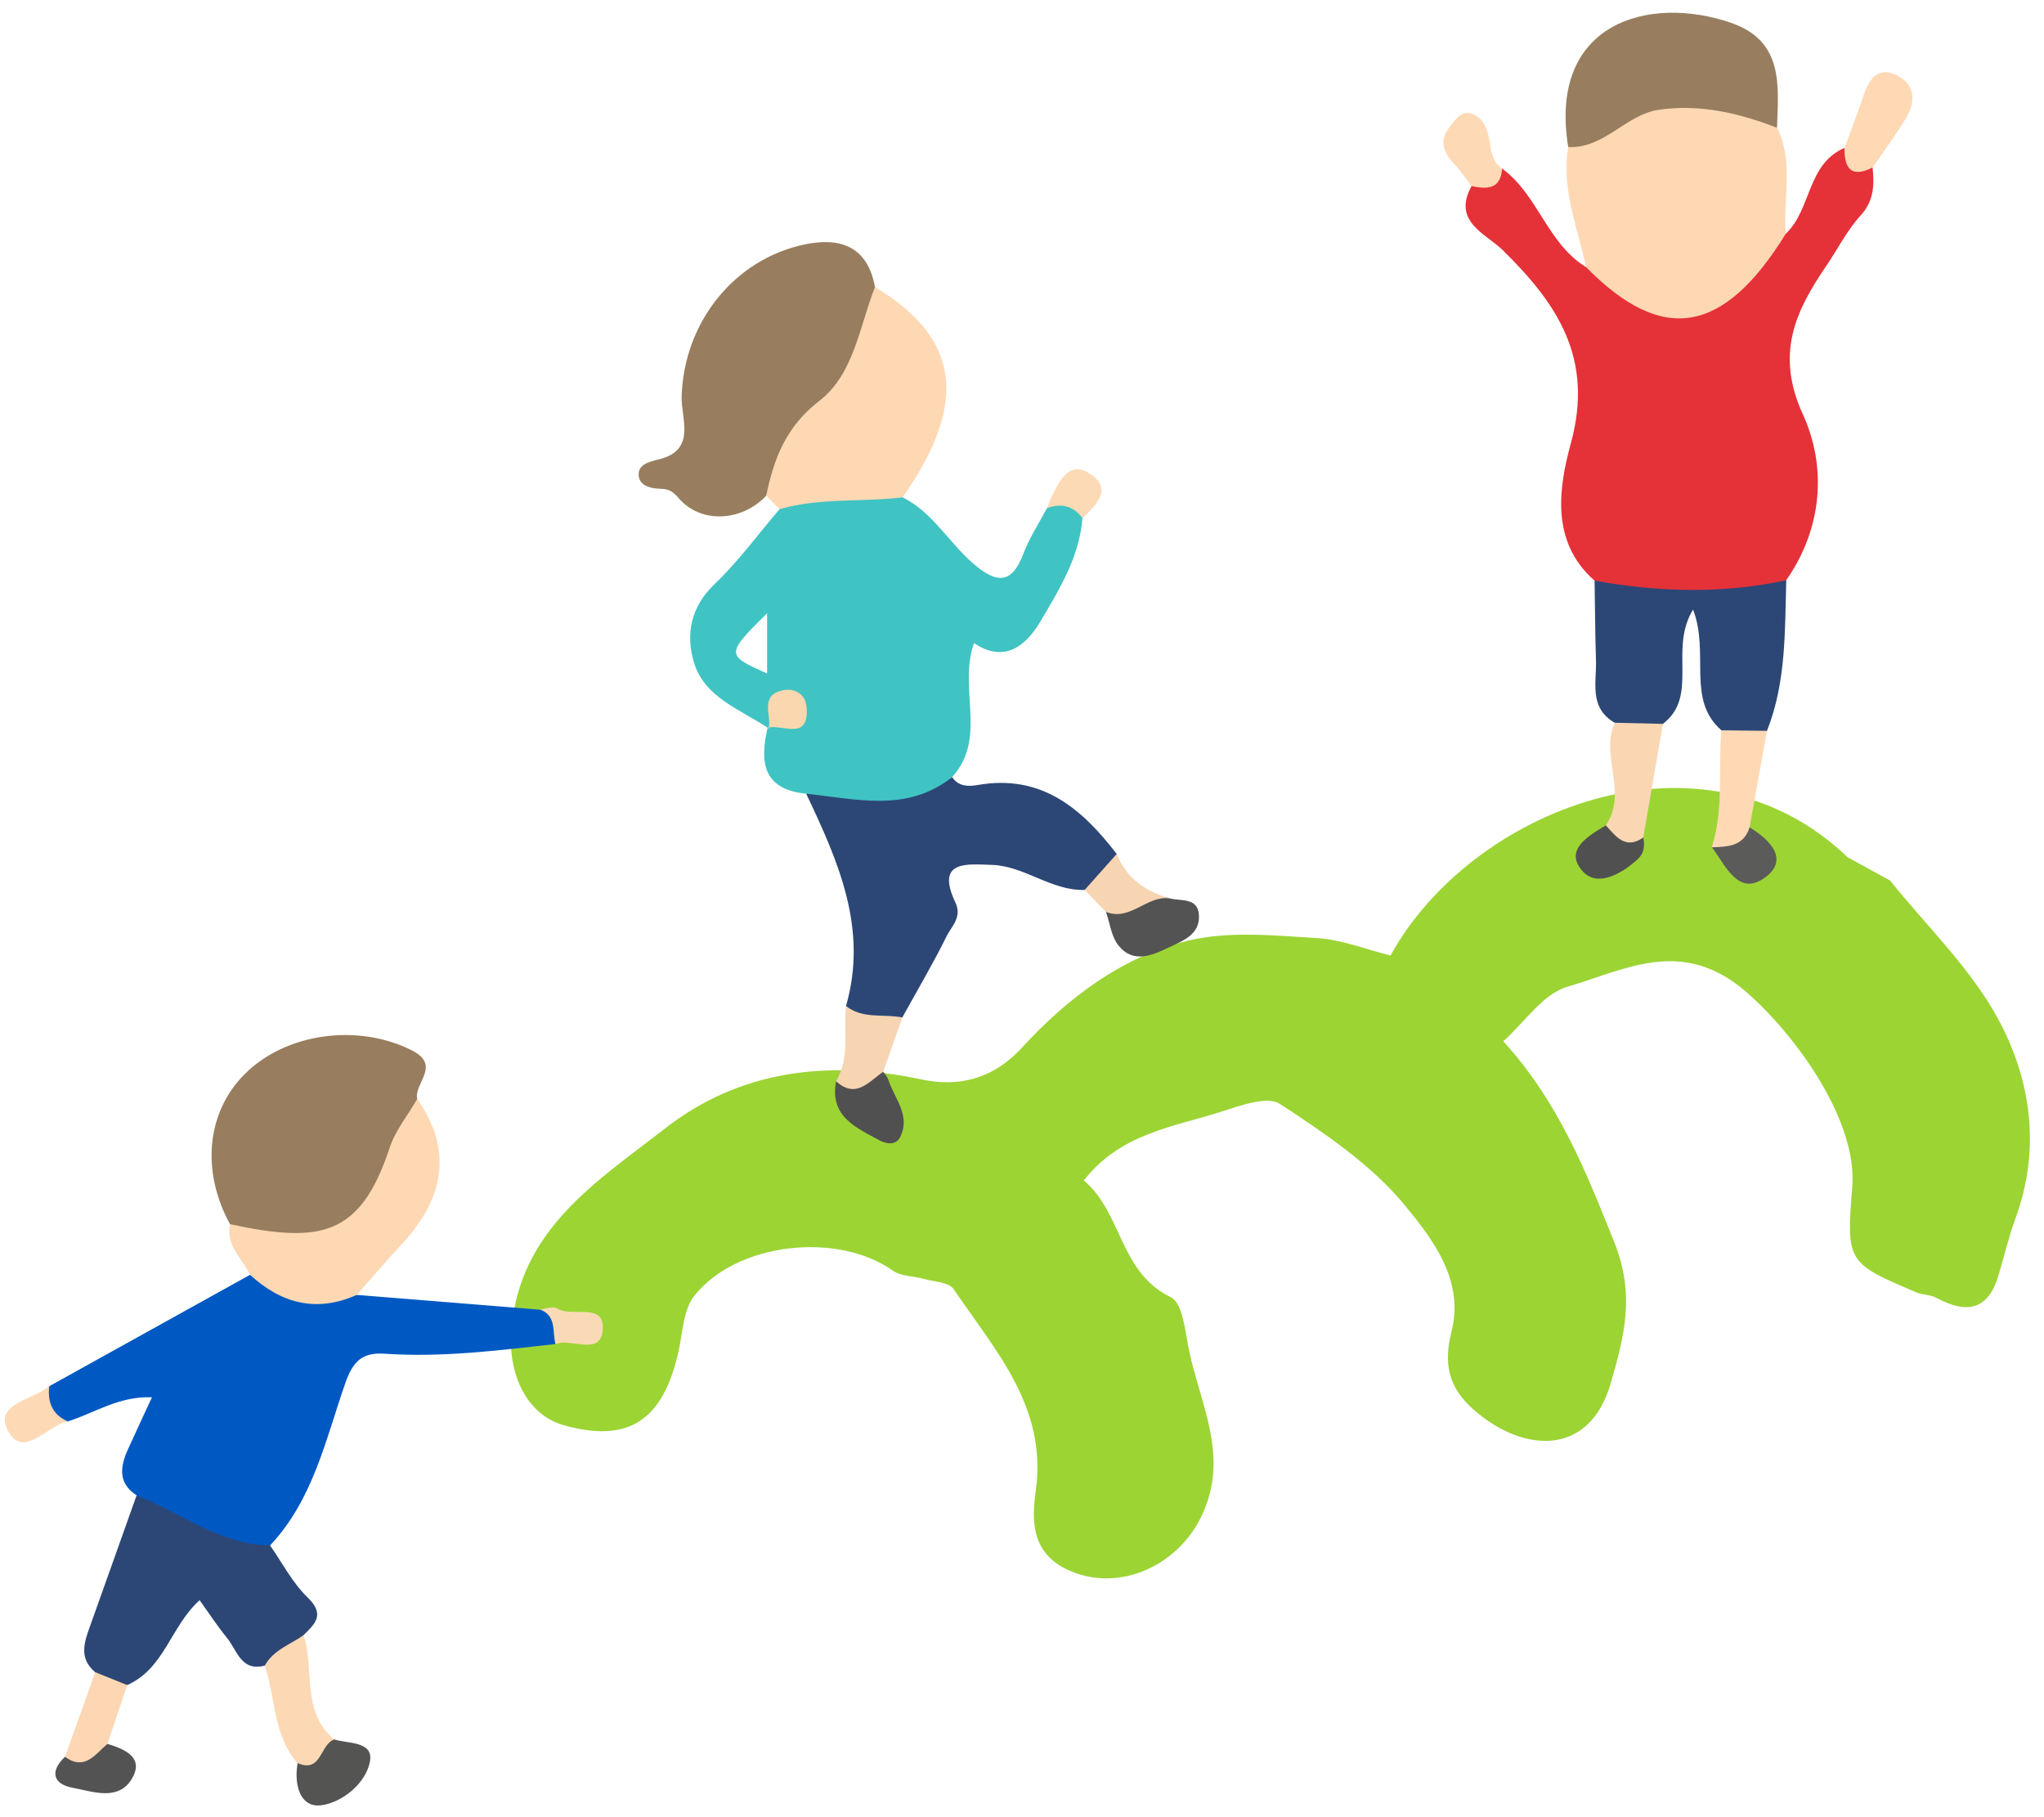 <svg width="108" height="96" viewBox="0 0 108 96" fill="none" xmlns="http://www.w3.org/2000/svg">
<path d="M99.871 46.521C101.792 48.918 104.086 51.113 105.54 53.766C107.318 57.011 107.847 60.678 106.492 64.368C106.133 65.351 105.895 66.375 105.594 67.38C105.074 69.122 104.023 69.485 102.308 68.561C101.999 68.394 101.59 68.412 101.258 68.273C97.591 66.729 97.55 66.657 97.869 62.712C98.152 59.202 94.925 54.749 92.326 52.455C88.919 49.452 85.907 51.225 82.81 52.132C81.513 52.514 80.547 54.017 79.43 55.009C82.343 58.205 83.779 61.846 85.283 65.594C86.41 68.399 85.831 70.562 85.108 73.076C83.99 76.95 80.534 76.77 77.931 74.531C76.508 73.309 76.265 72.048 76.701 70.311C77.374 67.627 75.691 65.454 74.241 63.69C72.468 61.531 69.999 59.875 67.625 58.317C66.956 57.878 65.51 58.416 64.496 58.739C61.987 59.543 59.213 59.87 57.265 62.362C59.303 64.067 59.141 67.214 61.861 68.529C62.494 68.834 62.624 70.347 62.826 71.335C63.423 74.23 65.008 76.972 63.464 80.137C62.207 82.718 59.155 84.132 56.52 82.978C54.536 82.112 54.491 80.433 54.724 78.781C55.357 74.346 52.583 71.344 50.388 68.103C50.141 67.735 49.36 67.717 48.817 67.564C48.27 67.407 47.61 67.434 47.179 67.129C44.261 65.055 38.911 65.625 36.675 68.471C36.105 69.193 36.078 70.361 35.863 71.339C35.05 75.047 33.224 76.25 29.803 75.298C27.806 74.741 26.841 72.569 27.016 70.311C27.429 64.938 31.572 62.398 35.14 59.615C39.072 56.549 43.727 55.974 48.691 57.025C50.474 57.402 52.35 57.141 54.006 55.337C56.367 52.761 59.303 50.512 62.808 49.686C64.954 49.178 67.311 49.421 69.559 49.556C70.897 49.636 72.208 50.166 73.473 50.48C77.621 42.89 89.844 37.831 97.622 45.287C98.372 45.695 99.126 46.113 99.88 46.526L99.871 46.521Z" fill="#9CD434"/>
<path d="M94.354 12.35C95.719 11.066 95.468 8.678 97.452 7.816C98.008 8.077 98.502 8.418 98.942 8.844C99.036 9.764 99.027 10.599 98.309 11.385C97.591 12.17 97.102 13.158 96.496 14.047C94.848 16.462 93.802 18.701 95.261 21.893C96.522 24.653 96.307 27.899 94.377 30.655C93.995 31.261 93.439 31.709 92.739 31.687C89.884 31.593 86.872 32.764 84.255 30.677C81.889 28.612 82.379 25.699 82.998 23.428C84.233 18.935 82.289 16.049 79.398 13.212C78.505 12.336 76.719 11.717 77.751 9.832C78.128 9.244 78.81 9.185 79.362 8.903C81.261 10.276 81.75 12.853 83.793 14.105C84.439 14.02 84.865 14.446 85.35 14.76C88.411 16.744 90.341 16.502 92.703 13.804C93.196 13.243 93.609 12.615 94.354 12.35Z" fill="#E53138"/>
<path d="M94.355 12.351C91.065 17.679 87.837 18.217 83.798 14.106C83.367 12.009 82.478 9.985 82.864 7.768C86.89 4.455 90.845 4.091 93.897 6.753C94.804 8.558 94.193 10.483 94.355 12.351Z" fill="#FED8B3"/>
<path d="M84.26 30.677C87.635 31.283 91.011 31.381 94.382 30.654C94.305 33.339 94.382 36.041 93.363 38.608C92.55 39.241 91.747 39.362 90.952 38.577C89.09 36.952 90.347 34.523 89.458 32.203C88.16 34.312 89.785 36.772 87.864 38.24C87.002 38.833 86.154 38.824 85.319 38.182C83.941 37.392 84.368 36.054 84.327 34.869C84.282 33.473 84.278 32.073 84.255 30.677H84.26Z" fill="#2C4776"/>
<path d="M93.897 6.752C91.882 5.971 89.808 5.482 87.64 5.801C85.898 6.057 84.767 7.865 82.86 7.767C81.791 1.182 87.146 -0.29 91.473 1.209C94.256 2.174 93.969 4.521 93.893 6.752H93.897Z" fill="#987E5F"/>
<path d="M85.32 38.182C86.168 38.2 87.016 38.223 87.865 38.241C87.519 40.242 87.173 42.24 86.828 44.242C85.67 45.571 85.104 45.072 84.848 43.6C86.033 41.881 84.529 39.928 85.324 38.178L85.32 38.182Z" fill="#FAD6B3"/>
<path d="M90.953 38.582C91.756 38.591 92.559 38.6 93.363 38.609C93.058 40.31 92.748 42.011 92.443 43.713C92.349 45.144 91.581 45.301 90.445 44.763C91.092 42.743 90.778 40.642 90.953 38.582Z" fill="#FED9B4"/>
<path d="M98.946 8.845C97.806 9.433 97.452 8.885 97.456 7.817C97.802 6.879 98.165 5.95 98.48 5.002C98.794 4.073 99.328 3.472 100.32 4.028C101.218 4.531 101.195 5.411 100.728 6.205C100.19 7.117 99.548 7.965 98.951 8.845H98.946Z" fill="#FED9B4"/>
<path d="M79.368 8.902C79.291 10.015 78.569 10.001 77.756 9.831C77.455 9.445 77.177 9.032 76.845 8.677C76.275 8.067 76.019 7.429 76.598 6.702C76.899 6.325 77.231 5.804 77.787 6.015C78.47 6.276 78.636 6.976 78.735 7.627C78.811 8.134 78.91 8.601 79.368 8.902Z" fill="#FED9B5"/>
<path d="M84.848 43.603C85.387 44.191 85.885 44.905 86.828 44.245C86.913 44.676 86.877 45.08 86.522 45.399C85.661 46.184 84.39 46.885 83.623 46.027C82.622 44.905 83.91 44.174 84.844 43.603H84.848Z" fill="#505050"/>
<path d="M90.445 44.761C91.28 44.734 92.124 44.725 92.443 43.711C93.56 44.38 94.566 45.448 93.215 46.391C91.828 47.36 91.163 45.699 90.45 44.757L90.445 44.761Z" fill="#5B5B5A"/>
<path d="M29.35 71.004C26.351 71.341 23.353 71.722 20.328 71.516C19.151 71.435 18.653 71.906 18.254 73.046C17.208 76.031 16.552 79.223 14.272 81.642C11.238 82.594 9.209 80.857 7.225 79.003C6.215 78.352 6.35 77.477 6.763 76.561C7.144 75.717 7.539 74.878 8.029 73.818C6.26 73.746 4.981 74.662 3.576 75.093C2.306 74.963 2.122 74.272 2.606 73.23C6.143 71.269 9.68 69.307 13.213 67.346C15.067 67.84 16.925 68.297 18.846 68.409C22.078 68.67 25.305 68.93 28.537 69.191C29.826 69.343 29.83 70.07 29.35 71.013V71.004Z" fill="#0059C3"/>
<path d="M12.149 64.671C10.623 61.856 10.915 58.781 12.903 56.77C15.098 54.549 18.932 54.059 21.755 55.487C23.34 56.286 21.867 57.215 22.042 58.054C21.89 60.46 20.785 62.498 19.268 64.244C17.567 66.197 14.434 66.277 12.149 64.671Z" fill="#987E5F"/>
<path d="M7.221 79.002C9.559 79.913 11.606 81.601 14.268 81.641C14.919 82.57 15.453 83.621 16.256 84.393C17.185 85.291 16.656 85.78 16.041 86.381C15.466 87.059 15.049 87.934 13.989 87.993C12.737 88.32 12.531 87.185 12.001 86.538C11.471 85.888 11.009 85.178 10.547 84.537C9.012 85.919 8.693 88.154 6.718 89.021C5.968 89.25 5.376 89.101 5.026 88.338C4.128 87.58 4.469 86.713 4.783 85.834C5.6 83.558 6.404 81.278 7.216 79.002H7.221Z" fill="#2C4776"/>
<path d="M12.15 64.671C16.944 65.703 19.04 65.313 20.584 60.649C20.889 59.724 21.549 58.916 22.047 58.055C24.022 60.896 23.38 63.428 21.167 65.802C20.373 66.65 19.619 67.539 18.847 68.41C16.724 69.353 14.87 68.872 13.213 67.346C12.796 66.48 11.916 65.798 12.15 64.675V64.671Z" fill="#FED8B3"/>
<path d="M13.99 87.994C14.443 87.164 15.332 86.885 16.041 86.383C16.634 88.21 15.897 90.418 17.662 91.899C17.406 92.918 17.195 94.009 15.722 93.143C14.421 91.67 14.573 89.709 13.99 87.994Z" fill="#FCD8B4"/>
<path d="M15.727 93.142C16.997 93.699 16.907 92.137 17.666 91.894C18.424 92.128 19.767 91.98 19.542 93.088C19.304 94.264 18.025 95.248 16.952 95.373C15.839 95.503 15.525 94.247 15.727 93.138V93.142Z" fill="#545453"/>
<path d="M5.031 88.34C5.596 88.569 6.157 88.793 6.723 89.022C6.373 90.059 6.027 91.091 5.677 92.128C5.268 93.47 4.6 93.964 3.433 92.811C3.967 91.32 4.496 89.83 5.031 88.34Z" fill="#FDD7B3"/>
<path d="M3.433 92.809C4.483 93.572 5.026 92.675 5.677 92.127C6.62 92.41 7.647 92.863 6.952 93.994C6.234 95.166 4.882 94.641 3.823 94.443C2.809 94.25 2.62 93.586 3.428 92.814L3.433 92.809Z" fill="#535353"/>
<path d="M2.602 73.225C2.503 74.065 2.755 74.724 3.572 75.088C2.485 75.317 1.224 77.112 0.416 75.573C-0.338 74.136 1.767 73.966 2.602 73.221V73.225Z" fill="#FED9B6"/>
<path d="M29.35 71.003C29.174 70.353 29.421 69.513 28.537 69.181C28.833 69.15 29.224 68.983 29.417 69.114C30.202 69.634 31.93 68.763 31.85 70.218C31.765 71.695 30.189 70.658 29.354 71.008L29.35 71.003Z" fill="#FADAB6"/>
<path d="M42.596 41.929C45.087 40.897 47.821 42.019 50.316 41.059C50.648 41.566 51.191 41.552 51.663 41.471C55.016 40.883 57.152 42.701 59.006 45.116C58.889 46.149 58.234 46.705 57.309 47.015C55.536 47.064 54.123 45.74 52.399 45.691C51.129 45.655 49.41 45.417 50.478 47.67C50.85 48.46 50.276 48.932 50.015 49.461C49.297 50.92 48.462 52.325 47.677 53.752C46.555 54.197 45.459 54.507 44.701 53.147C45.881 49.053 44.283 45.484 42.596 41.929Z" fill="#2C4776"/>
<path d="M40.486 26.188C39.18 27.566 37.017 27.687 35.836 26.291C35.504 25.896 35.252 25.829 34.866 25.82C34.314 25.806 33.753 25.631 33.744 25.07C33.735 24.532 34.301 24.392 34.817 24.267C36.815 23.777 35.984 22.117 36.016 20.95C36.128 17.067 38.767 13.682 42.551 12.906C44.432 12.52 45.85 13.045 46.232 15.168C46.699 17.179 45.751 18.88 44.692 20.344C43.287 22.287 41.712 24.11 40.482 26.183L40.486 26.188Z" fill="#987E5F"/>
<path d="M40.486 26.188C40.89 24.222 41.532 22.534 43.296 21.174C45.123 19.76 45.406 17.255 46.232 15.168C50.73 17.852 51.183 21.286 47.695 26.273C45.63 27.579 43.449 27.646 41.187 26.901C40.953 26.663 40.72 26.425 40.482 26.183L40.486 26.188Z" fill="#FED8B3"/>
<path d="M61.804 47.458C62.401 47.62 63.289 47.4 63.348 48.334C63.415 49.348 62.54 49.685 61.799 50.035C60.892 50.461 59.896 50.932 59.101 49.954C58.72 49.487 58.648 48.773 58.433 48.167C59.456 47.454 60.569 47.158 61.804 47.454V47.458Z" fill="#545353"/>
<path d="M44.701 53.147C45.59 53.851 46.685 53.55 47.677 53.752C47.34 54.709 47.004 55.665 46.667 56.621C46.043 57.806 45.361 58.708 44.176 57.123C44.916 55.876 44.566 54.48 44.701 53.151V53.147Z" fill="#F7D4B2"/>
<path d="M44.176 57.119C45.231 58.08 45.909 57.137 46.667 56.621C46.761 56.76 46.887 56.886 46.937 57.043C47.255 58.031 48.135 58.933 47.56 60.073C47.345 60.504 46.86 60.454 46.461 60.239C45.213 59.561 43.83 58.978 44.176 57.128V57.119Z" fill="#505050"/>
<path d="M61.803 47.459C60.591 47.293 59.716 48.689 58.432 48.173C58.06 47.787 57.687 47.401 57.31 47.014C57.876 46.382 58.441 45.744 59.007 45.111C59.51 46.408 60.524 47.086 61.799 47.459H61.803Z" fill="#F7D4B2"/>
<path d="M57.215 27.364C56.452 27.683 55.927 27.122 55.321 26.852C55.411 26.624 55.487 26.39 55.595 26.175C56.008 25.353 56.515 24.325 57.575 25.017C58.836 25.838 57.916 26.66 57.215 27.364Z" fill="#FDDAB6"/>
<path d="M55.317 26.852C54.895 27.651 54.388 28.415 54.074 29.249C53.463 30.883 52.651 30.82 51.462 29.806C50.146 28.684 49.298 27.077 47.696 26.273C45.532 26.538 43.315 26.282 41.187 26.902C40.051 28.23 39.014 29.658 37.753 30.861C36.483 32.073 36.231 33.527 36.662 34.981C37.21 36.84 39.1 37.468 40.568 38.451C40.568 38.447 40.568 38.442 40.568 38.438C40.671 38.348 40.774 38.258 40.877 38.168C40.994 38.025 41.12 37.89 41.281 37.787C41.151 37.922 41.016 38.043 40.877 38.168C40.792 38.276 40.707 38.384 40.608 38.483C40.594 38.474 40.577 38.46 40.559 38.451C40.137 40.247 40.303 41.701 42.583 41.93C45.218 42.199 47.911 42.953 50.303 41.059C52.193 38.981 50.609 36.364 51.466 33.971C53.059 35.058 54.204 34.124 54.963 32.845C55.968 31.148 57.036 29.429 57.194 27.369C56.695 26.704 56.053 26.565 55.299 26.857L55.317 26.852ZM40.532 35.583C38.341 34.595 38.341 34.577 40.532 32.396V35.583Z" fill="#40C3C3"/>
<path d="M40.886 38.164C40.783 38.254 40.679 38.344 40.576 38.433C40.576 38.438 40.576 38.442 40.576 38.447C40.59 38.456 40.608 38.469 40.626 38.478C40.72 38.38 40.805 38.272 40.895 38.164H40.886Z" fill="#40C3C3"/>
<path d="M40.621 38.478C40.765 37.764 40.118 36.723 41.371 36.467C42.022 36.332 42.569 36.7 42.618 37.351C42.767 39.178 41.357 38.249 40.576 38.438L40.621 38.483V38.478Z" fill="#FBD7B0"/>
</svg>
